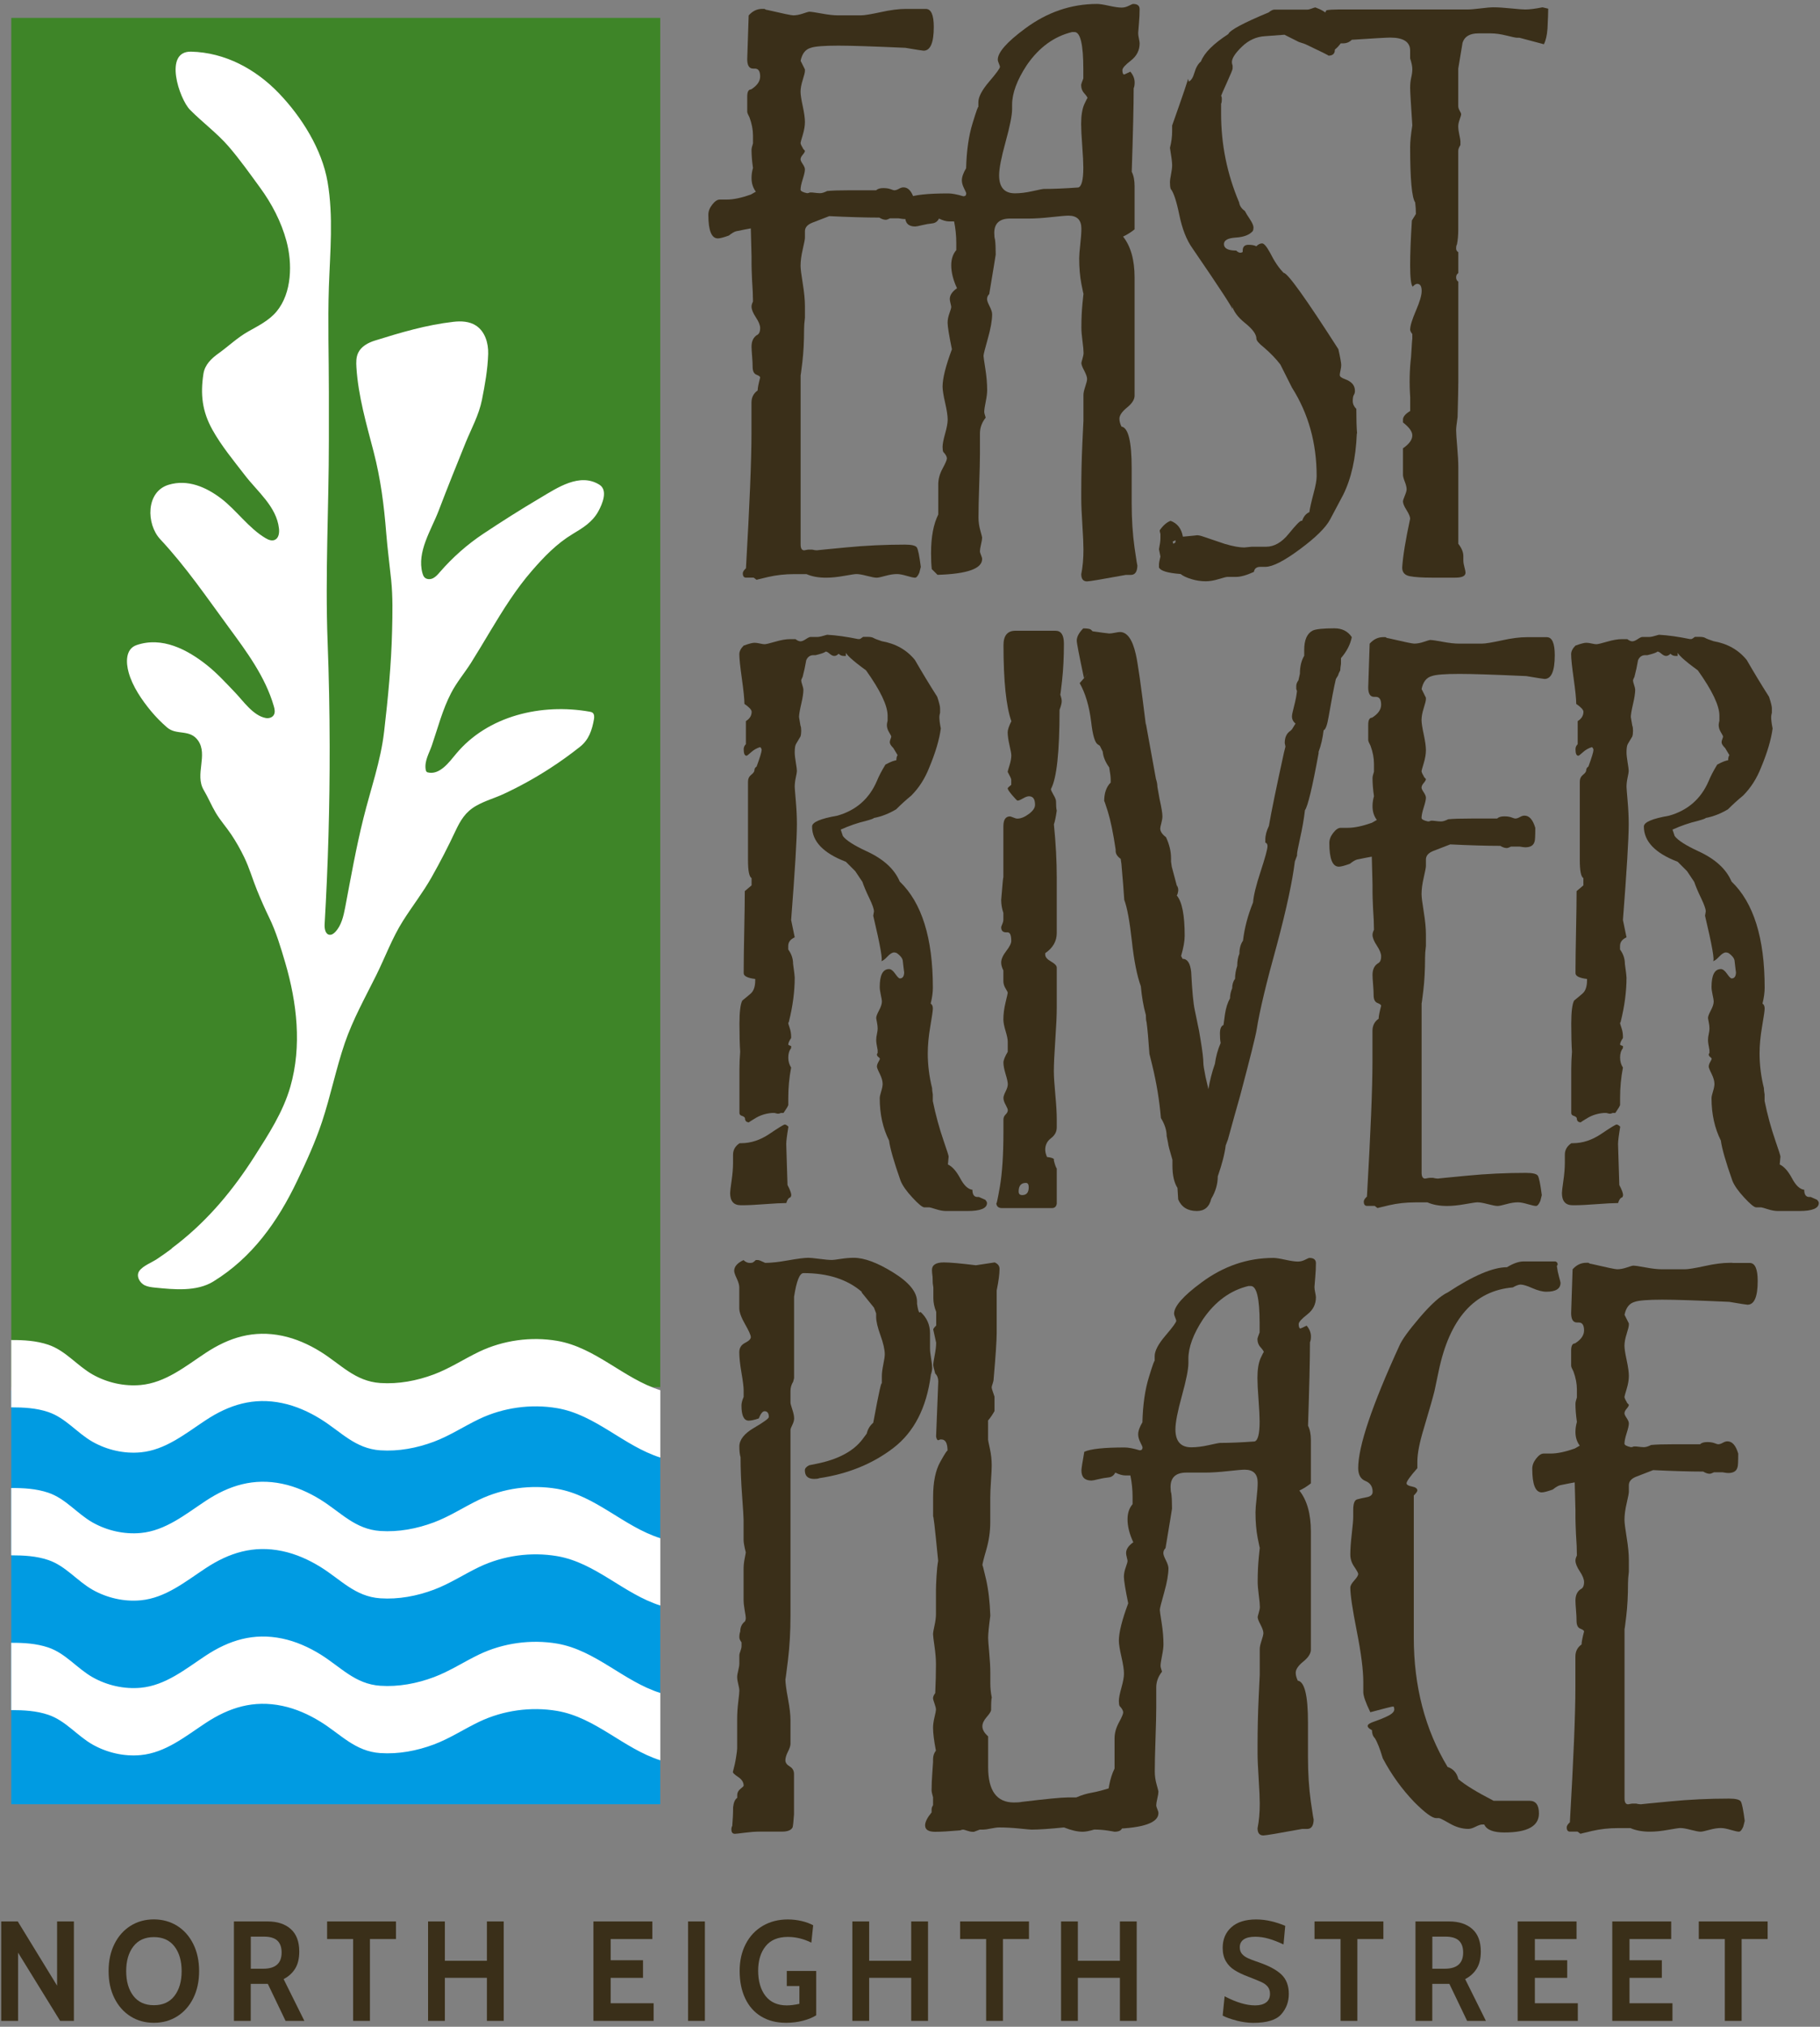<?xml version="1.0" encoding="UTF-8"?>
<svg id="logos" xmlns="http://www.w3.org/2000/svg" viewBox="0 0 300 333.92">
  <rect x="0" y="0" width="300" height="333.92" fill="#808080" stroke="none"/>
  <defs>
    <style>
      .cls-1 {
        fill: #3a2f19;
      }

      .cls-2 {
        fill: #fff;
      }

      .cls-3 {
        fill: #3e8528;
      }

      .cls-4 {
        fill: #009be2;
      }
    </style>
  </defs>
  <rect class="cls-3" x="1.86" y="2.95" width="106.97" height="225.59"/>
  <path class="cls-2" d="M28.29,205.68c.35-.26.69-.52,1.03-.79,5.11-4.02,9.16-8.92,12.64-14.38,2.31-3.63,4.7-7.29,5.9-11.47,1.92-6.7,1.09-13.83-.84-20.42-.73-2.48-1.51-5.1-2.64-7.42-.72-1.48-1.38-2.98-2-4.5-.74-1.81-1.26-3.68-2.12-5.45-.63-1.31-1.35-2.58-2.16-3.79s-1.79-2.29-2.53-3.54c-.73-1.22-1.26-2.54-1.99-3.76-1.51-2.54.74-5.78-.93-8.15-1.37-1.94-3.55-.81-5.1-2.15-.95-.82-1.83-1.71-2.63-2.67-1.52-1.83-3.09-4.11-3.72-6.42-.43-1.56-.56-3.85,1.32-4.49,4.19-1.44,8.33.72,11.57,3.29,1.69,1.34,3.14,2.94,4.63,4.49,1.36,1.41,2.99,3.83,5.05,4.23.49.1,1.07-.04,1.34-.46.28-.43.17-1.01.02-1.5-1.39-4.8-4.45-8.93-7.37-12.9-3.72-5.06-7.06-9.99-11.34-14.58-2.34-2.5-2.4-7.84,1.37-8.98,3.15-.95,6.17.37,8.66,2.26s4.57,4.92,7.35,6.55c.45.27,1.01.48,1.49.27.67-.29.78-1.19.69-1.91-.41-3.59-3.56-6.06-5.62-8.75-1.87-2.43-3.85-4.8-5.35-7.49-1.68-3.02-2-5.8-1.48-9.2.23-1.52,1.33-2.55,2.52-3.4,1.66-1.19,3.07-2.57,4.86-3.58,1.66-.94,3.44-1.81,4.68-3.3,2.55-3.07,2.62-7.96,1.62-11.63-.86-3.17-2.41-6.13-4.34-8.77-1.68-2.3-3.32-4.62-5.18-6.78s-4.3-3.96-6.38-6.06c-1.74-1.77-4.41-9.68.2-9.57,5.58.14,10.62,2.86,14.44,6.83s7.13,9.31,8.04,14.6c.99,5.73.42,11.58.22,17.35-.19,5.75,0,11.53,0,17.29v7.95c0,10.97-.63,22.09-.21,33.18.22,5.75.33,11.5.34,17.25.02,9.78-.26,19.56-.83,29.32-.04.71.11,1.65.81,1.73.36.04.69-.2.94-.46,1.02-1.07,1.36-2.61,1.64-4.06.93-4.91,1.8-9.84,3.01-14.69,1.18-4.76,2.85-9.4,3.41-14.29.64-5.51,1.18-11.04,1.31-16.59.07-2.76.13-5.6-.15-8.35-.27-2.6-.61-5.16-.82-7.77-.36-4.58-.92-8.93-2.08-13.4s-2.54-9.15-2.83-13.89c-.05-.81-.06-1.65.29-2.38.5-1.06,1.64-1.67,2.76-2.02,4.26-1.33,8.48-2.58,12.94-3.09,1.27-.15,2.63-.08,3.7.61,1.5.96,2.08,2.89,2.03,4.67-.08,2.57-.53,5.07-1.03,7.58s-1.76,4.77-2.69,7.05c-1.52,3.74-3.02,7.48-4.46,11.25-1.21,3.16-3.61,6.74-2.66,10.24.07.25.16.51.34.7.35.37.97.37,1.42.14s.8-.63,1.13-1.02c2.08-2.4,4.49-4.53,7.13-6.29,3.04-2.02,6.25-4.06,9.44-5.94,2.77-1.64,6.46-4.17,9.7-2.16,1.49.92.47,3.23-.15,4.37-.99,1.81-2.55,2.74-4.26,3.77-2.61,1.57-4.7,3.74-6.68,6.02-2.65,3.04-4.78,6.48-6.86,9.93-1.07,1.78-2.13,3.57-3.24,5.33-1.05,1.64-2.35,3.18-3.24,4.91-1.41,2.7-2.19,5.75-3.17,8.62-.44,1.29-1.26,2.57-1.02,4,.03.18.11.39.28.44,1.99.56,3.61-1.7,4.7-3.01,5.26-6.35,14.14-8.37,22.02-6.98.18.03.37.07.51.18.29.23.29.68.23,1.05-.32,1.82-.85,3.4-2.3,4.55-1.6,1.27-3.27,2.47-4.99,3.58-2.43,1.57-4.96,2.97-7.58,4.19-1.5.7-3.13,1.14-4.57,1.97-1.76,1.01-2.57,2.39-3.41,4.17-1.21,2.59-2.53,5.14-3.94,7.63s-3.16,4.72-4.69,7.14c-1.79,2.82-2.96,6.05-4.45,9.04-1.81,3.63-3.82,7.24-5.14,11.08-1.46,4.27-2.34,8.72-3.76,12.99-1.11,3.35-2.58,6.56-4.1,9.74-3.18,6.66-7.39,12.62-13.81,16.57-2.78,1.71-6.53,1.32-9.62,1.01-.59-.06-1.19-.13-1.72-.39-.8-.4-1.46-1.53-.86-2.37.6-.84,2.06-1.38,2.91-1.95s1.62-1.11,2.41-1.7Z"/>
  <rect class="cls-4" x="1.86" y="229.09" width="106.97" height="68.17"/>
  <path class="cls-2" d="M108.85,253.43c-6.06-1.91-10.66-7.05-17.03-8.14-4.31-.73-8.89-.09-12.83,1.79-2.51,1.2-4.85,2.76-7.47,3.74-2.81,1.05-5.83,1.62-8.83,1.42-4.16-.28-6.51-3.08-9.84-5.15-1.95-1.21-4.11-2.17-6.33-2.63-4.71-.98-8.75.26-12.66,2.85-3.3,2.18-6.57,4.88-10.67,5.26-2.73.25-5.54-.39-7.92-1.73-2.58-1.46-4.44-3.94-7.32-4.91-1.96-.66-4.05-.78-6.1-.77v11.09c2.05,0,4.15.11,6.1.77,2.88.97,4.74,3.45,7.32,4.91,2.38,1.34,5.19,1.99,7.92,1.73,4.09-.38,7.36-3.08,10.67-5.26,3.91-2.59,7.95-3.84,12.66-2.85,2.22.46,4.38,1.42,6.33,2.63,3.33,2.06,5.68,4.87,9.84,5.15,3,.2,6.02-.37,8.83-1.42,2.62-.98,4.96-2.54,7.47-3.74,3.95-1.88,8.52-2.52,12.83-1.79,6.37,1.08,10.98,6.23,17.03,8.14v-11.09Z"/>
  <path class="cls-2" d="M108.85,229.05c-6.06-1.91-10.66-7.05-17.03-8.14-4.31-.73-8.89-.09-12.83,1.79-2.51,1.2-4.85,2.76-7.47,3.74-2.81,1.05-5.83,1.62-8.83,1.42-4.16-.28-6.51-3.08-9.84-5.15-1.95-1.21-4.11-2.17-6.33-2.63-4.71-.98-8.75.26-12.66,2.85-3.3,2.18-6.57,4.88-10.67,5.26-2.73.25-5.54-.39-7.92-1.73-2.58-1.46-4.44-3.94-7.32-4.91-1.96-.66-4.05-.78-6.1-.77v11.09c2.05,0,4.15.11,6.1.77,2.88.97,4.74,3.45,7.32,4.91,2.38,1.34,5.19,1.99,7.92,1.73,4.09-.38,7.36-3.08,10.67-5.26,3.91-2.59,7.95-3.84,12.66-2.85,2.22.46,4.38,1.42,6.33,2.63,3.33,2.06,5.68,4.87,9.84,5.15,3,.2,6.02-.37,8.83-1.42,2.62-.98,4.96-2.54,7.47-3.74,3.95-1.88,8.52-2.52,12.83-1.79,6.37,1.08,10.98,6.23,17.03,8.14v-11.09Z"/>
  <path class="cls-2" d="M108.85,278.93c-6.06-1.91-10.66-7.05-17.03-8.14-4.31-.73-8.89-.09-12.83,1.79-2.51,1.2-4.85,2.76-7.47,3.74-2.81,1.05-5.83,1.62-8.83,1.42-4.16-.28-6.51-3.08-9.84-5.15-1.95-1.21-4.11-2.17-6.33-2.63-4.71-.98-8.75.26-12.66,2.85-3.3,2.18-6.57,4.88-10.67,5.26-2.73.25-5.54-.39-7.92-1.73-2.58-1.46-4.44-3.94-7.32-4.91-1.96-.66-4.05-.78-6.1-.77v11.09c2.05,0,4.15.11,6.1.77,2.88.97,4.74,3.45,7.32,4.91,2.38,1.34,5.19,1.99,7.92,1.73,4.09-.38,7.36-3.08,10.67-5.26,3.91-2.59,7.95-3.84,12.66-2.85,2.22.46,4.38,1.42,6.33,2.63,3.33,2.06,5.68,4.87,9.84,5.15,3,.2,6.02-.37,8.83-1.42,2.62-.98,4.96-2.54,7.47-3.74,3.95-1.88,8.52-2.52,12.83-1.79,6.37,1.08,10.98,6.23,17.03,8.14v-11.09Z"/>
  <g>
    <path class="cls-1" d="M149.76,1.47h2.85c.87,0,1.31.99,1.31,2.97,0,2.61-.56,3.91-1.68,3.91-.16,0-1.16-.16-3-.47-5.28-.24-8.95-.36-11.03-.36-2.4,0-3.92.12-4.56.36-.88.24-1.44.95-1.68,2.14l.71,1.42v.24c0,.24-.12.73-.36,1.48-.24.75-.36,1.4-.36,1.96,0,.47.12,1.27.36,2.37.24,1.11.36,1.98.36,2.61s-.12,1.35-.36,2.14c-.24.79-.36,1.23-.36,1.3,0,.16.12.44.36.83,0,.08.12.24.36.47,0,.16-.12.38-.36.65-.24.28-.36.53-.36.77,0,.16.12.42.36.77.24.36.36.65.36.89,0,.32-.12.85-.36,1.6-.24.75-.36,1.33-.36,1.72,0,.24.36.44,1.07.59.16,0,.32-.04.47-.12h.36c.63.08,1.07.12,1.3.12.32,0,.71-.12,1.19-.36.79-.08,2.06-.12,3.8-.12h4.27c.24-.24.63-.36,1.19-.36.47,0,.87.06,1.19.18.32.12.51.18.59.18.24,0,.49-.08.77-.24.28-.16.53-.24.77-.24.79,0,1.38.67,1.78,2.02,0,1.35-.04,2.1-.12,2.25-.16.63-.67.95-1.53.95-.16,0-.47-.04-.94-.12h-1.41c-.32.16-.55.24-.71.24-.32,0-.67-.12-1.06-.36-2.2,0-4.95-.08-8.25-.24-1.02.4-1.95.75-2.77,1.07-.82.32-1.24.79-1.24,1.42v1.07c0,.24-.12.87-.36,1.9-.24,1.03-.36,1.94-.36,2.73,0,.47.12,1.44.36,2.91.24,1.46.36,2.71.36,3.74v1.9c-.1.79-.14,1.42-.14,1.9,0,2.06-.1,3.88-.29,5.46-.19,1.58-.28,2.25-.28,2.02v27.99c0,.63.2.95.59.95.4-.08.63-.12.71-.12h.59c.32.08.59.12.83.12-.16,0,1.4-.16,4.69-.47,3.28-.32,6.54-.47,9.79-.47,1.11,0,1.76.16,1.96.47.2.32.42,1.38.65,3.2l-.24.95c-.24.55-.48.83-.71.83s-.7-.1-1.37-.3c-.67-.2-1.21-.3-1.61-.3-.56,0-1.19.1-1.91.3-.72.2-1.19.3-1.43.3-.32,0-.85-.1-1.61-.3-.76-.2-1.33-.3-1.73-.3-.24,0-.91.1-2.03.3-1.11.2-2.1.3-2.98.3-1.27,0-2.34-.2-3.22-.59h-2.03c-1.51,0-2.94.16-4.29.47-1.35.32-1.98.47-1.91.47l-.48-.36h-1.26c-.35,0-.53-.24-.53-.71,0-.24.17-.51.52-.83.6-10.39.91-17.8.91-22.21v-5.08c0-.87.34-1.53,1.02-2.01,0-.39.14-1.1.41-2.13,0-.16-.21-.31-.62-.47-.41-.16-.62-.59-.62-1.3,0-.47-.03-1.06-.09-1.77-.06-.71-.09-1.22-.09-1.54,0-.87.28-1.5.85-1.89.38-.16.57-.55.57-1.18,0-.47-.24-1.06-.71-1.77-.47-.71-.71-1.3-.71-1.77,0-.24.08-.51.24-.83,0-.87-.05-2.09-.16-3.66-.05-1.18-.08-2.01-.08-2.48v-1.3l-.12-4.61c-.48.08-1.29.24-2.41.47-.32.08-.72.32-1.21.71-.89.32-1.49.47-1.81.47-1.05,0-1.57-1.3-1.57-3.91,0-.55.21-1.11.64-1.66.43-.55.84-.83,1.23-.83h1.17c1.09,0,2.42-.28,3.97-.83l.82-.47c-.47-.63-.71-1.38-.71-2.25,0-.55.08-1.11.24-1.66-.16-1.11-.24-2.09-.24-2.97,0-.24.08-.59.24-1.07v-1.3c0-.95-.19-1.94-.57-2.97-.25-.47-.38-.79-.38-.95,0,.08,0-.2,0-.83v-1.66c0-.79.21-1.19.64-1.19,1-.63,1.49-1.34,1.49-2.13,0-.87-.29-1.3-.87-1.3h-.29c-.65,0-.97-.52-.97-1.56,0-.16.08-2.56.24-7.2.63-.72,1.38-1.08,2.25-1.08h.36c.16.12.32.18.47.18,2.53.59,3.95.89,4.27.89.47,0,1.01-.1,1.6-.3.59-.2.93-.3,1.01-.3.32,0,1.01.1,2.08.3,1.07.2,1.96.3,2.67.3h3.8c.55,0,1.64-.18,3.26-.53,1.62-.36,2.98-.53,4.09-.53h.47Z"/>
    <path class="cls-1" d="M159.25,27.67c.08-2.86.43-5.32,1.07-7.38.63-2.06.95-2.94.95-2.62v-.83c0-.87.59-2,1.78-3.39,1.19-1.39,1.78-2.2,1.78-2.44,0-.08-.06-.26-.18-.54-.12-.28-.18-.49-.18-.65,0-1.19,1.5-2.9,4.51-5.12,3.64-2.7,7.59-4.05,11.86-4.05.39,0,1.05.1,1.96.3.91.2,1.6.3,2.08.3.4,0,.79-.1,1.19-.3.39-.2.63-.3.71-.3.71,0,1.07.29,1.07.86,0,.73-.04,1.55-.12,2.45-.08.9-.12,1.39-.12,1.47,0,.24.04.55.12.92.08.37.12.63.12.79,0,1.14-.47,2.08-1.42,2.82-.95.73-1.42,1.26-1.42,1.59,0,.41.08.65.24.73.08,0,.43-.16,1.07-.47.47.55.71,1.15.71,1.78,0,.4-.05.71-.16.95,0,2.77-.11,7.35-.32,13.76.32.63.47,1.42.47,2.37v7.12c-.59.47-1.22.87-1.9,1.19,1.26,1.58,1.9,3.84,1.9,6.76v19.45c0,.63-.42,1.29-1.25,1.96-.83.67-1.25,1.29-1.25,1.84,0,.4.11.83.34,1.3,1.12.16,1.68,2.45,1.68,6.88v5.69c0,2.69.16,5.14.47,7.35.32,2.21.47,3.16.47,2.85,0,1.11-.36,1.66-1.07,1.66h-.83c-3.87.71-6.01,1.07-6.4,1.07-.63,0-.95-.4-.95-1.19.24-1.19.36-2.54.36-4.05,0-.87-.06-2.24-.18-4.11-.12-1.86-.18-3.27-.18-4.23v-1.19c0-2.7.06-5.34.18-7.92.12-2.58.18-3.83.18-3.75v-4.29c0-.32.1-.77.3-1.37.2-.59.3-1.01.3-1.25,0-.32-.16-.77-.47-1.37-.32-.59-.47-1.01-.47-1.25,0-.08.06-.32.18-.72.12-.4.18-.71.18-.95,0-.4-.06-1.05-.18-1.96-.12-.91-.18-1.65-.18-2.2,0-1.43.06-2.76.18-3.99.12-1.23.18-1.77.18-1.61s-.12-.38-.36-1.61-.36-2.64-.36-4.23c0-.48.06-1.25.18-2.32s.18-1.92.18-2.56c0-1.43-.71-2.14-2.14-2.14-.4,0-1.33.08-2.79.24-1.46.16-2.71.24-3.74.24h-3.08c-1.74,0-2.61.79-2.61,2.37,0,.47.04.83.12,1.07.08.55.12,1.38.12,2.49,0,.08-.36,2.25-1.07,6.51-.24.24-.36.52-.36.83,0,.24.14.63.42,1.18.28.55.42.99.42,1.3,0,1.03-.24,2.37-.71,4.03-.47,1.66-.71,2.6-.71,2.84,0,.16.1.87.3,2.13.2,1.26.3,2.45.3,3.55,0,.47-.08,1.1-.24,1.89-.16.79-.24,1.34-.24,1.66,0,.16.08.47.24.95-.63.79-.95,1.66-.95,2.6v3.43c0,1.03-.04,2.7-.12,5.03-.08,2.33-.12,4.12-.12,5.39,0,.71.1,1.42.3,2.13.2.71.3,1.11.3,1.18,0,.24-.06.61-.18,1.12s-.18.89-.18,1.12c0,.16.06.38.18.65.12.28.18.49.18.65,0,1.58-2.45,2.45-7.35,2.6l-.95-.95c-.08-.71-.12-1.58-.12-2.6,0-2.68.4-4.81,1.19-6.39v-4.97c0-.87.24-1.73.71-2.6.47-.87.71-1.42.71-1.66,0-.32-.2-.67-.59-1.07-.08-.16-.12-.43-.12-.83,0-.47.14-1.2.42-2.19.28-.99.42-1.76.42-2.31,0-.63-.14-1.56-.42-2.78-.28-1.22-.42-2.11-.42-2.66,0-1.34.51-3.39,1.54-6.15-.47-2.29-.71-3.75-.71-4.38,0-.47.1-.99.3-1.54.2-.55.3-.91.3-1.06,0-.08-.04-.28-.12-.59-.08-.32-.12-.55-.12-.71,0-.63.39-1.22,1.19-1.78-.63-1.34-.95-2.6-.95-3.79,0-1.02.28-1.85.83-2.49v-1.18c0-1.18-.12-2.37-.36-3.55h-.83c-.47,0-1.03-.16-1.66-.47-.24.48-.61.75-1.13.8-.52.05-1.07.15-1.66.29-.59.14-.97.22-1.13.22-1.11,0-1.66-.55-1.66-1.66,0-.32.16-1.34.47-3.08,1.03-.47,3.24-.71,6.64-.71.63,0,1.46.16,2.49.47.32,0,.47-.16.47-.48,0-.08-.12-.36-.36-.83-.24-.48-.36-.91-.36-1.31,0-.56.24-1.23.71-2.02ZM176.76,5.27c-2.99.71-5.49,2.53-7.51,5.46-1.61,2.45-2.42,4.63-2.42,6.52v.71c0,1.03-.36,2.83-1.07,5.4-.71,2.57-1.07,4.41-1.07,5.52,0,1.98.87,2.97,2.61,2.97.87,0,1.84-.12,2.91-.36,1.07-.24,1.68-.36,1.84-.36,1.58,0,3.48-.08,5.69-.24.55-.16.83-1.25.83-3.29,0-.78-.06-1.98-.18-3.58-.12-1.6-.18-2.8-.18-3.58,0-1.41.18-2.51.53-3.29.36-.78.53-1.1.53-.94,0-.16-.18-.43-.53-.82-.36-.39-.53-.86-.53-1.41,0-.08.12-.43.36-1.06v-1.53c0-4.07-.49-6.11-1.45-6.11h-.36Z"/>
    <path class="cls-1" d="M223.65,71.45c-.16,4.03-.91,7.39-2.25,10.08-.71,1.35-1.42,2.69-2.14,4.03-.71,1.35-2.37,2.99-4.98,4.92-2.61,1.94-4.51,2.91-5.69,2.91h-.83c-.63,0-.99.28-1.07.83-1.19.55-2.18.83-2.97.83h-1.42c-.16,0-.63.12-1.42.36-.79.24-1.5.36-2.13.36-.79,0-1.58-.12-2.37-.36-.79-.24-1.38-.52-1.78-.84-2.13-.16-3.32-.52-3.56-1.08v-.48c0-.24.08-.68.24-1.32l-.24-1.2c.16-.8.24-1.4.24-1.8v-.72c-.08-.24-.12-.44-.12-.6.56-.8,1.15-1.32,1.79-1.56,1.11.4,1.79,1.27,2.03,2.61,1.75-.16,2.5-.24,2.26-.24.32,0,.69.08,1.13.24.44.16,1.61.55,3.52,1.19,1.35.4,2.42.59,3.22.59l1.19-.12h2.38c1.35,0,2.6-.71,3.75-2.14,1.15-1.42,1.85-2.14,2.09-2.14h.12c.24-.71.64-1.19,1.19-1.42.08-.63.32-1.7.72-3.2.32-1.19.48-2.09.48-2.73,0-5.46-1.36-10.32-4.07-14.59l-1.91-3.8c-.72-.95-1.64-1.9-2.75-2.85-.8-.63-1.2-1.11-1.2-1.42,0-.71-.62-1.56-1.85-2.55-1.24-.99-1.97-2-2.21-3.02.08.24.12.52.12.83.24,0-1.98-3.4-6.64-10.2-.95-1.34-1.66-3.16-2.13-5.46-.47-2.29-.95-3.72-1.42-4.27-.08-.24-.12-.59-.12-1.07,0-.32.06-.77.18-1.36.12-.59.18-1.09.18-1.48,0-.47-.12-1.42-.36-2.85.24-.95.36-1.86.36-2.73v-.95c1.82-5.14,2.69-7.71,2.61-7.71.08.16.12.32.12.47.4-.16.71-.65.95-1.48.24-.83.59-1.44,1.07-1.84.55-1.42,2.06-2.92,4.51-4.51.24-.63,2.45-1.82,6.64-3.56.39-.32.71-.47.95-.47h5.46c.16,0,.39-.06.71-.18.32-.12.51-.18.59-.18,1.98.71,2.97,1.82,2.97,3.32v.95l.24,2.73c0,.63-.36.95-1.07.95.16,0-1.11-.63-3.8-1.9l-1.07-.36-2.37-1.19-3.2.24c-1.42.08-2.69.65-3.8,1.72-1.11,1.07-1.66,1.92-1.66,2.55,0,.16.04.36.12.59v.47c0,.16-.3.89-.89,2.19-.59,1.3-.93,2.08-1.01,2.31.08.08.12.28.12.59s-.04.55-.12.71v1.66c0,5.06.99,9.92,2.97,14.59.08.55.39,1.03.95,1.42.16.32.43.77.83,1.36.39.59.59,1.05.59,1.36,0,.24-.04.44-.12.59-.55.63-1.48.99-2.79,1.07-1.31.08-1.96.44-1.96,1.07,0,.71.67,1.07,2.02,1.07.24.24.47.36.71.36.08,0,.2-.04.36-.12v-.24c0-.63.32-.95.95-.95.55,0,.99.08,1.3.24.32-.32.63-.47.95-.47s.75.52,1.31,1.54c.71,1.42,1.46,2.53,2.25,3.32.63,0,3.64,4.19,9.01,12.57.32,1.42.47,2.29.47,2.61,0,.24-.04.53-.12.89-.08.36-.12.61-.12.77,0,.24.28.46.83.65.55.2.97.46,1.25.77.28.32.42.71.42,1.19,0,.24-.06.46-.18.65-.12.2-.18.53-.18,1.01s.2.91.59,1.3c0,1.74.04,3.08.12,4.03ZM193.76,89.36v-.36l-.47.24.12.36.36-.24Z"/>
    <path class="cls-1" d="M255.2,1.47c0,.54-.04,1.63-.12,3.26-.08,1.09-.28,1.94-.59,2.56l-4.03-1.07h-.36c-.24,0-.83-.12-1.78-.36-.95-.24-1.82-.36-2.61-.36h-2.02c-1.42,0-2.29.52-2.61,1.54-.24,1.42-.47,2.85-.71,4.27v6.17c0,.24.08.49.24.77.16.28.24.46.24.53,0,.16-.08.46-.24.89-.16.44-.24.81-.24,1.13,0,.4.06.87.18,1.42.12.55.18.91.18,1.07v.59c-.24.4-.36.71-.36.95v13.05c0,.87-.07,1.66-.21,2.37-.1.16-.14.4-.14.71,0,.24.12.44.36.59v3.44c-.24.16-.36.4-.36.71s.12.55.36.71v16.49c0,.87-.04,2.81-.12,5.81-.16,1.11-.24,1.82-.24,2.14,0,.47.06,1.4.18,2.79.12,1.38.18,2.51.18,3.38v12.57c.55.71.83,1.38.83,2.02v.71c0,.32.06.69.18,1.13.12.44.18.73.18.89,0,.55-.55.83-1.66.83h-3.91c-1.58,0-2.79-.08-3.62-.24s-1.25-.63-1.25-1.42c.12-1.89.56-4.57,1.31-8.05,0-.32-.2-.79-.59-1.42-.4-.63-.59-1.1-.59-1.42,0-.16.1-.47.3-.95.2-.47.3-.83.3-1.07,0-.32-.1-.73-.3-1.24-.2-.51-.3-.89-.3-1.12v-4.38c1.03-.71,1.54-1.42,1.54-2.13,0-.63-.52-1.34-1.54-2.13v-.47c0-.47.4-.95,1.19-1.42v-2.25c-.16-2.36-.11-4.57.14-6.63.14-2.36.21-3.31.21-2.84v-.95c-.24-.32-.36-.55-.36-.71,0-.63.32-1.68.95-3.14.63-1.46.95-2.54.95-3.25,0-.79-.25-1.18-.74-1.18-.21,0-.46.16-.74.47-.28-.32-.42-1.5-.42-3.56,0-1.82.09-4.27.29-7.35l.66-1.07c0-.63-.04-1.26-.12-1.9-.55-.79-.83-3.83-.83-9.13,0-.87.12-2.06.36-3.56-.24-3.56-.36-5.61-.36-6.17,0-.63.06-1.2.18-1.72.12-.51.18-.97.18-1.36,0-.47-.12-1.07-.36-1.78v-1.3c0-1.42-1.1-2.14-3.28-2.14-.57,0-2.68.12-6.33.36-.41.4-.89.59-1.46.59h-.37c-.65.87-1.22,1.3-1.7,1.3-.81,0-1.22-1.03-1.22-3.08s.2-3.28.59-3.68c.47-.08,1.11-.12,1.9-.12h10.38c1.62,0,2.35,0,2.19,0h8.66c.55,0,1.3-.06,2.25-.18s1.66-.18,2.14-.18c.71,0,1.66.06,2.85.18,1.19.12,1.98.18,2.37.18.71,0,1.66-.12,2.85-.36l.95.23Z"/>
  </g>
  <g>
    <path class="cls-1" d="M130.31,197.26c-.31.08-.55.4-.7.95-.78,0-1.95.06-3.52.18-1.56.12-2.77.18-3.63.18h-.35c-1.17,0-1.76-.67-1.76-2.02,0-.24.08-.91.24-2.02.16-1.11.24-2.09.24-2.97v-1.31c0-.79.36-1.42,1.08-1.9h.24c1.6,0,3.16-.51,4.69-1.54,1.52-1.03,2.36-1.54,2.52-1.54s.36.12.6.36c-.24,1.42-.36,2.37-.36,2.85,0,.24.07,2.49.21,6.76.42.79.62,1.35.62,1.66,0,.08-.04.2-.12.36ZM162.45,197.74c.16.16.24.32.24.47,0,.87-1.07,1.31-3.2,1.31h-3.56c-.47,0-1.03-.1-1.66-.3-.63-.2-.99-.3-1.07-.3h-.83c-.32,0-.97-.53-1.96-1.6-.99-1.06-1.64-1.99-1.96-2.78-1.11-3.15-1.74-5.36-1.9-6.62-1.03-2.05-1.54-4.38-1.54-6.98,0-.23.08-.61.24-1.12.16-.51.24-.93.24-1.24,0-.47-.16-1.03-.47-1.66-.32-.63-.47-1.03-.47-1.18,0-.24.08-.49.24-.77.16-.27.24-.45.24-.53s-.08-.18-.24-.29c-.16-.12-.24-.26-.24-.42,0-.08.04-.16.12-.24v-.47c-.16-.79-.24-1.34-.24-1.66s.04-.65.12-1c.08-.36.12-.65.12-.89,0-.32-.04-.67-.12-1.06-.08-.39-.12-.63-.12-.71,0-.24.16-.65.47-1.24.32-.59.47-1.08.47-1.48,0-.16-.06-.51-.18-1.06-.12-.55-.18-.99-.18-1.3,0-1.97.51-2.96,1.54-2.96.32,0,.65.26,1.01.77.36.52.61.77.77.77.47,0,.71-.36.71-1.07,0,.16-.08-.47-.24-1.9-.08-.39-.4-.79-.95-1.19-.16-.08-.32-.12-.47-.12-.32,0-.69.24-1.13.71-.44.47-.77.71-1.01.71.32,0-.12-2.49-1.3-7.47l.12-.71c0-.39-.26-1.13-.77-2.19-.52-1.07-.89-1.96-1.13-2.67l-1.19-1.78-1.54-1.54c-3.72-1.42-5.57-3.36-5.57-5.81,0-.71,1.38-1.3,4.15-1.78,3.08-.87,5.26-2.77,6.52-5.69.32-.79.79-1.7,1.42-2.73.87-.47,1.5-.71,1.9-.71.08,0,.12.04.12.12-.08.08-.16.2-.24.36,0-.79.08-1.23.24-1.3l-.71-1.19c-.4-.39-.59-.71-.59-.95,0-.16.04-.34.12-.53.08-.2.12-.34.12-.42s-.12-.32-.36-.71c-.24-.39-.36-.79-.36-1.19,0-.16.04-.39.12-.71v-.83c0-1.66-1.19-4.15-3.56-7.47-2.29-1.66-3.44-2.73-3.44-3.2,0-.16.04-.24.12-.24v1.07h-.36c-.32,0-.59-.12-.83-.36-.24.24-.47.36-.71.36s-.49-.12-.77-.36c-.28-.24-.49-.36-.65-.36-.16.16-.71.36-1.66.59h-.36c-.55,0-.95.28-1.19.83-.16.95-.36,1.86-.59,2.73-.16.32-.24.52-.24.59,0,.16.06.42.18.77s.18.61.18.77c0,.55-.12,1.35-.36,2.37-.24,1.03-.36,1.74-.36,2.14l.24,1.42c.08.16.12.44.12.83s-.04.71-.12.95l-.71,1.19c-.16.24-.24.71-.24,1.42,0,.4.06.95.18,1.66.12.71.18,1.19.18,1.42,0,.16-.06.52-.18,1.07-.12.55-.18,1.07-.18,1.54,0,.16.06.93.18,2.31.12,1.38.18,2.67.18,3.85,0,2.37-.32,7.63-.95,15.78l.59,2.85c-.71.32-1.07.79-1.07,1.42v.59c.53.71.8,1.5.8,2.37.18,1.27.27,2.02.27,2.25,0,2.29-.32,4.71-.95,7.23,0,.08-.04.16-.12.24,0,.08.08.36.24.83.16.47.24.95.24,1.42v.24c-.32.47-.47.83-.47,1.07,0,.08.16.16.47.24v.36c-.32.4-.47.91-.47,1.54s.16,1.19.47,1.66c-.32,1.66-.47,3.32-.47,4.98v1.19c-.08.24-.34.67-.79,1.31h-.45c-.15.08-.3.12-.45.12-.08,0-.27-.04-.57-.12h-.45c-.99.08-1.88.36-2.67.83s-1.15.71-1.08.71c-.46,0-.68-.24-.68-.71-.08-.16-.25-.28-.51-.36-.27-.08-.4-.24-.4-.47v-7.24c0-.87.04-1.82.12-2.85-.08-1.19-.12-2.73-.12-4.63s.16-3.24.47-3.8c.39-.32.85-.69,1.36-1.13.51-.43.77-1.17.77-2.19v-.24c-1.27-.16-1.9-.47-1.9-.95v-.36c0-1.5.03-3.72.09-6.64.06-2.92.09-5.1.09-6.52l1.12-.95v-1.19c-.4-.24-.59-1.22-.59-2.97v-12.93c0-.47.18-.85.53-1.13.36-.28.53-.53.53-.77s.12-.43.36-.59c.55-1.5.83-2.41.83-2.73,0-.16-.08-.32-.24-.47-.55.16-1.05.44-1.48.83-.44.4-.69.59-.77.59-.32,0-.47-.36-.47-1.07,0-.32.12-.59.36-.83v-3.8c.63-.39.95-.91.95-1.54,0-.32-.4-.75-1.19-1.3,0-.79-.14-2.17-.42-4.15-.28-1.98-.42-3.32-.42-4.03,0-.47.24-.95.71-1.42.87-.32,1.46-.47,1.78-.47.24,0,.53.04.89.12.36.08.61.12.77.12.24,0,.83-.14,1.78-.42.95-.28,1.78-.42,2.49-.42h.83c.32.24.59.36.83.36s.53-.12.89-.36c.36-.24.61-.36.77-.36h1.19c.24,0,.75-.12,1.54-.36,1.5.08,3.2.32,5.1.71h.24c.08,0,.28-.12.59-.36h.83c.39,0,.69.06.89.18.2.12.65.3,1.36.53,2.29.4,4.11,1.43,5.46,3.09,1.19,2.06,2.41,4.08,3.68,6.07.32.95.47,1.59.47,1.9v.71c-.08.32-.12.55-.12.71,0,.48.08,1.11.24,1.9-.24,1.82-.87,3.96-1.9,6.42-.71,1.82-1.7,3.37-2.97,4.64-.87.71-1.7,1.47-2.49,2.26-1.19.71-2.41,1.19-3.68,1.43,0,.08-.44.24-1.31.48-1.35.32-2.73.79-4.15,1.43l.36,1.07c.55.72,1.86,1.55,3.91,2.5,2.77,1.27,4.59,2.93,5.46,4.99,3.64,3.49,5.46,9.31,5.46,17.48,0,.79-.12,1.67-.36,2.62.24.16.36.44.36.83,0,.32-.14,1.29-.42,2.92-.28,1.62-.42,3.11-.42,4.46,0,1.9.24,3.81.71,5.71,0,.24.04.6.12,1.07v1.07c.47,2.3,1.07,4.48,1.78,6.54.55,1.59.83,2.46.83,2.61l-.12,1.31c.71.32,1.38,1.07,2.02,2.26.63,1.19,1.3,1.82,2.02,1.9,0,.79.28,1.19.83,1.19h.24l1.07.47Z"/>
    <path class="cls-1" d="M166.72,118.86c-.87-2.45-1.31-6.64-1.31-12.57,0-1.58.66-2.37,1.97-2.37h6.6c.93,0,1.39.71,1.39,2.13,0,2.21-.1,4.23-.3,6.05-.2,1.82-.3,2.57-.3,2.25,0,.08.04.24.12.47.08.24.12.47.12.71,0,.32-.12.79-.36,1.42,0,6.96-.47,11.31-1.42,13.05,0,.16.14.47.42.95.28.47.42.83.42,1.07,0,.71.04,1.23.12,1.54-.16,1.11-.32,1.86-.47,2.25.32,3.16.47,6.09.47,8.78v9.13c0,1.35-.63,2.45-1.9,3.32v.24c0,.4.32.77.95,1.13.63.36.95.69.95,1.01v6.64c0,1.19-.08,2.95-.24,5.28-.16,2.33-.24,4.05-.24,5.16,0,.79.08,2.06.24,3.8.16,1.74.24,3.08.24,4.03v1.42c0,.71-.32,1.3-.95,1.78-.63.47-.95,1.11-.95,1.9,0,.32.09.71.29,1.19.66.08,1.04.2,1.14.36v.24c.18.71.34,1.15.47,1.3v5.81c-.08.47-.35.71-.81.71h-8.23c-.62,0-.93-.32-.93-.95,0,.55.2-.3.59-2.55.39-2.25.59-5.28.59-9.07v-2.02c0-.32.12-.59.36-.83s.36-.47.36-.71c0-.16-.12-.45-.36-.89-.24-.43-.36-.81-.36-1.13,0-.24.12-.59.36-1.07.24-.47.36-.87.36-1.19s-.12-.87-.36-1.66c-.24-.79-.36-1.42-.36-1.9,0-.4.24-.99.71-1.78v-1.66c0-.39-.12-.99-.36-1.78-.24-.79-.36-1.42-.36-1.9,0-.87.12-1.8.36-2.79.24-.99.36-1.52.36-1.6s-.12-.32-.36-.71c-.24-.39-.36-.79-.36-1.19s0-.55,0-.47v-1.3c-.24-.47-.36-.91-.36-1.3,0-.55.28-1.19.83-1.9.55-.71.83-1.26.83-1.66,0-.95-.2-1.42-.59-1.42h-.24c-.55,0-.83-.28-.83-.83,0-.08.06-.26.18-.53.12-.28.18-.53.18-.77v-1.07c-.24-.71-.36-1.42-.36-2.14.24-3,.36-4.19.36-3.56v-8.54c0-1.11.36-1.66,1.09-1.66.08,0,.26.06.55.18.28.12.5.18.67.18.57,0,1.19-.25,1.88-.76s1.03-1.01,1.03-1.52c0-.93-.33-1.4-1-1.4-.25,0-.59.12-1,.36-.42.24-.71.36-.88.36-.08,0-.38-.3-.88-.89-.5-.59-.75-.97-.75-1.13,0-.08.2-.28.59-.59v-.83c0-.16-.2-.59-.59-1.3,0-.08.1-.43.3-1.07.2-.63.3-1.19.3-1.66,0-.24-.1-.79-.3-1.66-.2-.87-.3-1.58-.3-2.14,0-.39.2-.99.59-1.78ZM169.57,195.6c0-.47-.16-.71-.47-.71-.79,0-1.19.47-1.19,1.42,0,.4.2.59.59.59.71,0,1.07-.43,1.07-1.3Z"/>
    <path class="cls-1" d="M222.82,104.99c-.24,1.19-.83,2.34-1.78,3.44v.95c-.08.47-.12.83-.12,1.07l-.24.47-.12.36-.36.59c-.32,1.35-.71,3.4-1.19,6.18-.24,1.43-.52,2.18-.83,2.26-.16,1.35-.44,2.54-.83,3.56v.24c-1.03,5.62-1.78,8.75-2.25,9.38-.16,1.43-.44,3.01-.83,4.75-.32,1.43-.47,2.26-.47,2.49v.24l-.36.95c-.4,3.25-1.38,7.84-2.97,13.78-1.74,6.25-2.85,10.89-3.32,13.89-.16,1.03-1.07,4.67-2.73,10.93-.63,2.22-1.31,4.63-2.02,7.24l-.36.95c-.16,1.35-.59,3.05-1.31,5.11,0,1.27-.36,2.49-1.07,3.68-.32,1.35-1.11,2.02-2.37,2.02-1.5,0-2.53-.63-3.08-1.9l-.12-1.9c-.55-.87-.83-2.09-.83-3.68v-.95c-.47-1.58-.71-2.49-.71-2.73l-.24-1.19c0-.95-.32-1.94-.95-2.97-.24-2.85-.71-5.73-1.42-8.66l-.47-1.9c-.16-2.37-.32-4.11-.47-5.22-.08-.24-.12-.63-.12-1.19-.4-1.42-.67-3-.83-4.74-.63-1.74-1.13-4.23-1.48-7.47-.36-3.24-.77-5.5-1.25-6.76-.08-1.34-.24-3.32-.47-5.93l-.12-.83c-.55-.39-.83-.83-.83-1.3v-.24c-.4-2.69-.83-4.78-1.3-6.29-.4-1.26-.59-1.82-.59-1.66,0-1.34.36-2.37,1.07-3.08v-.59c0-.32-.08-.95-.24-1.9-.63-.87-.99-1.74-1.07-2.61l-.47-.95-.36-.24c-.47-.32-.83-1.54-1.07-3.68-.32-2.61-.95-4.74-1.9-6.41.63-.71,1.15-1.3,1.54-1.78-.08.08-.36.4-.83.95-.79-3.72-1.19-5.77-1.19-6.17,0-.63.36-1.3,1.07-2.02.71,0,1.15.08,1.3.24l.24.24c.55.08,1.13.16,1.72.24.59.08.93.12,1.01.12.24,0,.55-.04.95-.12.39-.08.67-.12.83-.12,1.19,0,2.06,1.22,2.61,3.65.32,1.33.87,5.22,1.66,11.65v-.24l1.66,9.13c.16.47.24.91.24,1.3l.36,2.02c.32,1.42.47,2.37.47,2.85,0,.32-.06.69-.18,1.13-.12.44-.18.73-.18.89,0,.47.32.95.95,1.42.55,1.19.83,2.33.83,3.44v.59l.12.83c.39,1.5.71,2.69.95,3.56,0-.08-.04-.24-.12-.47.16.16.24.44.24.83,0,.08-.04.28-.12.59l-.12.24c.87,1.03,1.3,3.24,1.3,6.64,0,.87-.2,1.98-.59,3.32l.24.47c.79,0,1.26.71,1.42,2.14.16,3.16.36,5.26.59,6.29l.71,3.44.24,1.42c.32,1.9.47,3.2.47,3.91,0,.32.12,1.07.36,2.25l.47,2.02c.24-1.43.59-2.81,1.07-4.16.16-1.19.47-2.34.95-3.44-.08-.4-.12-.91-.12-1.55,0-.79.2-1.27.59-1.42l.24-1.78c.16-1.03.43-1.9.83-2.61,0-.55.12-1.11.36-1.66,0-.63.16-1.15.47-1.54,0-.71.12-1.43.36-2.14,0-.79.12-1.46.36-2.02,0-.87.2-1.58.59-2.14.24-2.06.79-4.16,1.66-6.3.08-1.11.49-2.81,1.25-5.11.75-2.3,1.13-3.68,1.13-4.16,0-.32-.12-.51-.36-.59v-.48c0-.71.2-1.46.59-2.26.39-2.29,1.22-6.33,2.49-12.12l.24-.95-.12-.59c0-.95.32-1.62.95-2.02l.24-.24.59-.95c-.4-.32-.59-.71-.59-1.19,0-.24.12-.81.36-1.72.24-.91.39-1.72.47-2.44l-.12-.36v-.47c0-.32.12-.63.36-.95l.24-1.07c0-1.19.24-2.18.71-2.97v-.95c0-1.66.47-2.73,1.42-3.21.55-.24,1.74-.36,3.56-.36,1.26,0,2.21.48,2.85,1.43Z"/>
    <path class="cls-1" d="M252.12,104.98h2.85c.87,0,1.31.99,1.31,2.97,0,2.61-.56,3.91-1.68,3.91-.16,0-1.16-.16-3-.47-5.28-.24-8.95-.36-11.03-.36-2.4,0-3.92.12-4.56.36-.88.24-1.44.95-1.68,2.14l.71,1.42v.24c0,.24-.12.73-.36,1.48-.24.75-.36,1.4-.36,1.96,0,.47.12,1.27.36,2.37.24,1.11.36,1.98.36,2.61s-.12,1.35-.36,2.14c-.24.79-.36,1.23-.36,1.3,0,.16.12.44.36.83,0,.08.12.24.36.47,0,.16-.12.38-.36.65-.24.28-.36.53-.36.77,0,.16.12.42.36.77.24.36.36.65.36.89,0,.32-.12.85-.36,1.6-.24.75-.36,1.33-.36,1.72,0,.24.36.44,1.07.59.16,0,.32-.04.47-.12h.36c.63.08,1.07.12,1.3.12.32,0,.71-.12,1.19-.36.79-.08,2.06-.12,3.8-.12h4.27c.24-.24.63-.36,1.19-.36.47,0,.87.06,1.19.18.32.12.51.18.59.18.24,0,.49-.08.77-.24.28-.16.53-.24.77-.24.79,0,1.38.67,1.78,2.02,0,1.35-.04,2.1-.12,2.25-.16.63-.67.95-1.53.95-.16,0-.47-.04-.94-.12h-1.41c-.32.16-.55.24-.71.24-.32,0-.67-.12-1.06-.36-2.2,0-4.95-.08-8.25-.24-1.02.4-1.95.75-2.77,1.07-.82.32-1.24.79-1.24,1.42v1.07c0,.24-.12.87-.36,1.9-.24,1.03-.36,1.94-.36,2.73,0,.47.12,1.44.36,2.91.24,1.46.36,2.71.36,3.74v1.9c-.1.79-.14,1.42-.14,1.9,0,2.06-.1,3.88-.29,5.46-.19,1.58-.28,2.25-.28,2.02v27.99c0,.63.2.95.59.95.4-.08.63-.12.71-.12h.59c.32.08.59.12.83.12-.16,0,1.4-.16,4.69-.47,3.28-.32,6.54-.47,9.79-.47,1.11,0,1.76.16,1.96.47.2.32.42,1.38.65,3.2l-.24.95c-.24.55-.48.83-.71.83s-.7-.1-1.37-.3c-.67-.2-1.21-.3-1.61-.3-.56,0-1.19.1-1.91.3-.72.2-1.19.3-1.43.3-.32,0-.85-.1-1.61-.3-.76-.2-1.33-.3-1.73-.3-.24,0-.91.1-2.03.3-1.11.2-2.1.3-2.98.3-1.27,0-2.34-.2-3.22-.59h-2.03c-1.51,0-2.94.16-4.29.47-1.35.32-1.98.47-1.91.47l-.48-.36h-1.26c-.35,0-.53-.24-.53-.71,0-.24.17-.51.52-.83.6-10.39.91-17.8.91-22.21v-5.08c0-.87.34-1.54,1.02-2.01,0-.39.14-1.1.41-2.13,0-.16-.21-.31-.62-.47-.41-.16-.62-.59-.62-1.3,0-.47-.03-1.06-.09-1.77-.06-.71-.09-1.22-.09-1.54,0-.87.28-1.5.85-1.89.38-.16.57-.55.57-1.18,0-.47-.24-1.06-.71-1.77-.47-.71-.71-1.3-.71-1.77,0-.24.08-.51.24-.83,0-.87-.05-2.09-.16-3.66-.05-1.18-.08-2.01-.08-2.48v-1.3l-.12-4.61c-.48.08-1.29.24-2.41.47-.32.08-.72.32-1.21.71-.89.32-1.49.47-1.81.47-1.05,0-1.57-1.3-1.57-3.91,0-.55.21-1.11.64-1.66.43-.55.84-.83,1.23-.83h1.17c1.09,0,2.42-.28,3.97-.83l.82-.47c-.47-.63-.71-1.38-.71-2.25,0-.55.08-1.11.24-1.66-.16-1.11-.24-2.09-.24-2.97,0-.24.08-.59.24-1.07v-1.3c0-.95-.19-1.94-.57-2.97-.25-.47-.38-.79-.38-.95,0,.08,0-.2,0-.83v-1.66c0-.79.21-1.19.64-1.19,1-.63,1.49-1.34,1.49-2.13,0-.87-.29-1.3-.87-1.3h-.29c-.65,0-.97-.52-.97-1.56,0-.16.08-2.56.24-7.2.63-.72,1.38-1.08,2.25-1.08h.36c.16.12.32.18.47.18,2.53.59,3.95.89,4.27.89.47,0,1.01-.1,1.6-.3.59-.2.93-.3,1.01-.3.32,0,1.01.1,2.08.3,1.07.2,1.96.3,2.67.3h3.8c.55,0,1.64-.18,3.26-.53,1.62-.36,2.98-.53,4.09-.53h.47Z"/>
    <path class="cls-1" d="M267.42,197.26c-.31.08-.55.4-.7.95-.78,0-1.95.06-3.52.18-1.56.12-2.77.18-3.63.18h-.35c-1.17,0-1.76-.67-1.76-2.02,0-.24.08-.91.24-2.02.16-1.11.24-2.09.24-2.97v-1.31c0-.79.36-1.42,1.08-1.9h.24c1.6,0,3.16-.51,4.69-1.54,1.52-1.03,2.36-1.54,2.52-1.54s.36.12.6.36c-.24,1.42-.36,2.37-.36,2.85,0,.24.07,2.49.21,6.76.42.79.62,1.35.62,1.66,0,.08-.04.2-.12.36ZM299.56,197.74c.16.16.24.32.24.47,0,.87-1.07,1.31-3.2,1.31h-3.56c-.47,0-1.03-.1-1.66-.3-.63-.2-.99-.3-1.07-.3h-.83c-.32,0-.97-.53-1.96-1.6-.99-1.06-1.64-1.99-1.96-2.78-1.11-3.15-1.74-5.36-1.9-6.62-1.03-2.05-1.54-4.38-1.54-6.98,0-.23.08-.61.24-1.12.16-.51.24-.93.24-1.24,0-.47-.16-1.03-.47-1.66-.32-.63-.47-1.03-.47-1.18,0-.24.08-.49.24-.77.16-.27.24-.45.24-.53s-.08-.18-.24-.29c-.16-.12-.24-.26-.24-.42,0-.08.04-.16.12-.24v-.47c-.16-.79-.24-1.34-.24-1.66s.04-.65.12-1c.08-.36.12-.65.12-.89,0-.32-.04-.67-.12-1.06-.08-.39-.12-.63-.12-.71,0-.24.16-.65.47-1.24.32-.59.47-1.08.47-1.48,0-.16-.06-.51-.18-1.06-.12-.55-.18-.99-.18-1.3,0-1.97.51-2.96,1.54-2.96.32,0,.65.26,1.01.77.36.52.61.77.77.77.47,0,.71-.36.71-1.07,0,.16-.08-.47-.24-1.9-.08-.39-.4-.79-.95-1.19-.16-.08-.32-.12-.47-.12-.32,0-.69.24-1.13.71-.44.47-.77.71-1.01.71.32,0-.12-2.49-1.3-7.47l.12-.71c0-.39-.26-1.13-.77-2.19-.52-1.07-.89-1.96-1.13-2.67l-1.19-1.78-1.54-1.54c-3.72-1.42-5.57-3.36-5.57-5.81,0-.71,1.38-1.3,4.15-1.78,3.08-.87,5.26-2.77,6.52-5.69.32-.79.79-1.7,1.42-2.73.87-.47,1.5-.71,1.9-.71.08,0,.12.04.12.12-.08.08-.16.2-.24.36,0-.79.08-1.23.24-1.3l-.71-1.19c-.4-.39-.59-.71-.59-.95,0-.16.04-.34.12-.53.08-.2.12-.34.12-.42s-.12-.32-.36-.71c-.24-.39-.36-.79-.36-1.19,0-.16.04-.39.12-.71v-.83c0-1.66-1.19-4.15-3.56-7.47-2.29-1.66-3.44-2.73-3.44-3.2,0-.16.04-.24.12-.24v1.07h-.36c-.32,0-.59-.12-.83-.36-.24.24-.47.36-.71.36s-.49-.12-.77-.36c-.28-.24-.49-.36-.65-.36-.16.16-.71.36-1.66.59h-.36c-.55,0-.95.28-1.19.83-.16.95-.36,1.86-.59,2.73-.16.32-.24.52-.24.59,0,.16.06.42.18.77s.18.61.18.77c0,.55-.12,1.35-.36,2.37-.24,1.03-.36,1.74-.36,2.14l.24,1.42c.08.16.12.44.12.83s-.04.71-.12.95l-.71,1.19c-.16.24-.24.71-.24,1.42,0,.4.06.95.18,1.66.12.71.18,1.19.18,1.42,0,.16-.06.52-.18,1.07-.12.55-.18,1.07-.18,1.54,0,.16.06.93.18,2.31.12,1.38.18,2.67.18,3.85,0,2.37-.32,7.63-.95,15.78l.59,2.85c-.71.32-1.07.79-1.07,1.42v.59c.53.71.8,1.5.8,2.37.18,1.27.27,2.02.27,2.25,0,2.29-.32,4.71-.95,7.23,0,.08-.04.16-.12.24,0,.08.08.36.24.83.16.47.24.95.24,1.42v.24c-.32.47-.47.83-.47,1.07,0,.08.16.16.47.24v.36c-.32.4-.47.91-.47,1.54s.16,1.19.47,1.66c-.32,1.66-.47,3.32-.47,4.98v1.19c-.08.24-.34.67-.79,1.31h-.45c-.15.08-.3.12-.45.12-.08,0-.27-.04-.57-.12h-.45c-.99.08-1.88.36-2.67.83s-1.15.71-1.08.71c-.46,0-.68-.24-.68-.71-.08-.16-.25-.28-.51-.36-.27-.08-.4-.24-.4-.47v-7.24c0-.87.04-1.82.12-2.85-.08-1.19-.12-2.73-.12-4.63s.16-3.24.47-3.8c.39-.32.85-.69,1.36-1.13.51-.43.77-1.17.77-2.19v-.24c-1.27-.16-1.9-.47-1.9-.95v-.36c0-1.5.03-3.72.09-6.64.06-2.92.09-5.1.09-6.52l1.12-.95v-1.19c-.4-.24-.59-1.22-.59-2.97v-12.93c0-.47.18-.85.53-1.13.36-.28.53-.53.53-.77s.12-.43.36-.59c.55-1.5.83-2.41.83-2.73,0-.16-.08-.32-.24-.47-.55.16-1.05.44-1.48.83-.44.4-.69.59-.77.59-.32,0-.47-.36-.47-1.07,0-.32.12-.59.36-.83v-3.8c.63-.39.95-.91.95-1.54,0-.32-.4-.75-1.19-1.3,0-.79-.14-2.17-.42-4.15-.28-1.98-.42-3.32-.42-4.03,0-.47.24-.95.71-1.42.87-.32,1.46-.47,1.78-.47.24,0,.53.04.89.12.36.08.61.12.77.12.24,0,.83-.14,1.78-.42.95-.28,1.78-.42,2.49-.42h.83c.32.24.59.36.83.36s.53-.12.89-.36c.36-.24.61-.36.77-.36h1.19c.24,0,.75-.12,1.54-.36,1.5.08,3.2.32,5.1.71h.24c.08,0,.28-.12.59-.36h.83c.39,0,.69.06.89.18.2.12.65.3,1.36.53,2.29.4,4.11,1.43,5.46,3.09,1.19,2.06,2.41,4.08,3.68,6.07.32.95.47,1.59.47,1.9v.71c-.08.32-.12.55-.12.71,0,.48.08,1.11.24,1.9-.24,1.82-.87,3.96-1.9,6.42-.71,1.82-1.7,3.37-2.97,4.64-.87.71-1.7,1.47-2.49,2.26-1.19.71-2.41,1.19-3.68,1.43,0,.08-.44.24-1.31.48-1.35.32-2.73.79-4.15,1.43l.36,1.07c.55.72,1.86,1.55,3.91,2.5,2.77,1.27,4.59,2.93,5.46,4.99,3.64,3.49,5.46,9.31,5.46,17.48,0,.79-.12,1.67-.36,2.62.24.16.36.44.36.83,0,.32-.14,1.29-.42,2.92-.28,1.62-.42,3.11-.42,4.46,0,1.9.24,3.81.71,5.71,0,.24.04.6.12,1.07v1.07c.47,2.3,1.07,4.48,1.78,6.54.55,1.59.83,2.46.83,2.61l-.12,1.31c.71.32,1.38,1.07,2.02,2.26.63,1.19,1.3,1.82,2.02,1.9,0,.79.28,1.19.83,1.19h.24l1.07.47Z"/>
  </g>
  <g>
    <path class="cls-1" d="M153.43,226.58c-.71,5.38-2.77,9.37-6.17,11.98-3.4,2.61-7.47,4.27-12.22,4.98-.16.08-.44.12-.83.12-1.03,0-1.54-.47-1.54-1.42,0-.32.24-.59.71-.83l1.19-.24c3.56-.71,6.09-2.06,7.59-4.03l.71-.95c.16-.71.51-1.3,1.07-1.78.95-5.14,1.42-7.24,1.42-6.29v-1.42c0-.47.08-1.11.24-1.9.16-.79.24-1.34.24-1.66,0-.79-.24-1.84-.71-3.14-.47-1.3-.71-2.31-.71-3.02v-.59l-.36-.95-2.02-2.49v-.12c-2.4-2.06-5.6-3.08-9.59-3.08-.64,0-1.16,1.3-1.56,3.91v13.4l-.15.59c-.3.47-.44.99-.44,1.54v1.9c0,.16.1.53.3,1.13.2.59.3,1.09.3,1.48,0,.32-.1.67-.3,1.07-.2.4-.3.67-.3.83v30.6c0,2.61-.14,5.06-.42,7.35-.28,2.29-.42,3.32-.42,3.08,0,.63.14,1.7.42,3.2.28,1.5.42,2.69.42,3.56v3.91c0,.32-.14.75-.42,1.3-.28.55-.42,1.03-.42,1.42s.24.73.71,1.01c.47.28.71.69.71,1.25v6.64c-.08,1.19-.16,1.9-.23,2.14-.23.47-.81.71-1.74.71h-3.71c-.7,0-1.51.06-2.44.18s-1.47.18-1.62.18c-.39,0-.58-.24-.58-.71,0-.24.04-.43.14-.59.09-1.03.14-2.06.14-3.08.09-.79.32-1.31.68-1.54v-.47c0-.4.18-.73.53-1.01.36-.28.53-.45.53-.53,0-.55-.3-1.03-.89-1.42-.59-.39-.89-.67-.89-.83.24-.87.42-1.68.53-2.43.12-.75.18-1.25.18-1.48v-4.86c0-.87.06-1.8.18-2.79.12-.99.18-1.6.18-1.84s-.06-.59-.18-1.07c-.12-.47-.18-.87-.18-1.19,0-.24.06-.59.18-1.07.12-.47.18-.87.18-1.19v-1.31c0-.16.06-.39.18-.71.12-.32.18-.59.18-.83v-.59c-.24-.32-.36-.59-.36-.83,0-.4.05-.71.15-.95,0-.71.25-1.26.76-1.66.1-.16.15-.36.15-.59,0-.16-.06-.57-.18-1.25-.12-.67-.18-1.25-.18-1.72v-5.1c0-.55.06-1.13.18-1.72.12-.59.18-.93.18-1.01-.24-.95-.36-1.62-.36-2.02v-3.32c0-.4-.08-1.74-.25-4.03-.17-2.29-.25-4.39-.25-6.29-.14-.47-.2-1.07-.2-1.78,0-1.11.81-2.14,2.43-3.08,1.62-.95,2.43-1.54,2.43-1.78,0-.63-.24-.95-.71-.95-.32,0-.63.4-.95,1.19-.71.24-1.27.36-1.66.36-.79,0-1.19-.83-1.19-2.49,0-.39.12-.87.36-1.42v-1.07c0-.55-.12-1.52-.36-2.91-.24-1.38-.36-2.51-.36-3.38,0-.71.32-1.22.95-1.54.63-.32.95-.63.95-.95s-.32-1.03-.95-2.13c-.63-1.11-.95-1.98-.95-2.61v-3.44c0-.39-.14-.89-.42-1.48-.28-.59-.42-1.01-.42-1.25,0-.71.51-1.3,1.54-1.78.32.32.67.47,1.07.47.24,0,.42-.04.53-.12.12-.08.26-.2.42-.36h.36c.16,0,.55.16,1.19.47.95,0,2.21-.14,3.8-.42,1.58-.28,2.69-.42,3.32-.42.32,0,.93.06,1.84.18.91.12,1.6.18,2.08.18.16,0,.63-.06,1.42-.18.79-.12,1.5-.18,2.14-.18,1.74,0,3.91.81,6.52,2.43,2.61,1.62,3.91,3.22,3.91,4.8v.36c.14.95.28,1.42.43,1.42.07,0,.11-.04.11-.12,1.07.95,1.6,2.14,1.6,3.56v2.49c0,.4.06.95.18,1.66s.18,1.23.18,1.54-.08.71-.24,1.19Z"/>
    <path class="cls-1" d="M183.33,294.39c.47-.53.86-.79,1.18-.79s.47.36.47,1.07c0,.24-.06.73-.18,1.48-.12.75-.18,1.41-.18,1.96,0,.4.06.91.18,1.54.12.63.18,1.07.18,1.31,0,.55-.44.83-1.3.83.08,0-.26-.06-1.01-.18-.75-.12-1.52-.18-2.31-.18-.79.24-1.42.36-1.9.36-.87,0-1.9-.24-3.08-.71-2.37.24-4.15.36-5.34.36-.16,0-.83-.06-2.02-.18-1.19-.12-2.29-.18-3.32-.18-.32,0-.77.06-1.36.18s-1.01.18-1.25.18c-.47,0-.67,0-.59,0l-.95.36h-.24c-.24,0-.53-.06-.89-.18-.36-.12-.57-.18-.65-.18-.16,0-.32.04-.47.12-1.82.16-3.2.24-4.15.24-1.11,0-1.66-.35-1.66-1.07,0-.55.36-1.26,1.07-2.13v-.47c0-.24.08-.47.24-.71v-1.3c-.16-.55-.24-.95-.24-1.18,0-.87.04-1.81.12-2.84.08-1.03.12-1.62.12-1.78v-.47c0-.55.16-1.03.47-1.42-.32-1.66-.47-2.92-.47-3.79,0-.47.08-1.05.24-1.72.16-.67.24-1.08.24-1.24,0-.24-.08-.57-.24-1.01-.16-.43-.24-.73-.24-.89,0-.24.12-.51.36-.83.08-1.74.12-3.32.12-4.74,0-.87-.08-1.85-.24-2.96-.16-1.1-.24-1.78-.24-2.01s.08-.71.24-1.42c.16-.71.24-1.34.24-1.89v-4.03c0-.4.03-1.13.09-2.19.06-1.07.15-1.91.27-2.55-.55-5.68-.83-8.05-.83-7.1v-3.43c0-2.45.39-4.38,1.19-5.8.79-1.42,1.19-2.01,1.19-1.78,0-1.26-.34-1.89-1-1.89h-.22c-.15.08-.26.12-.33.12-.15,0-.26-.2-.34-.59l.36-9.09c0-.55-.17-.98-.5-1.3-.22-.79-.33-1.26-.33-1.42,0-.23.08-.77.24-1.59.16-.83.24-1.51.24-2.07l-.47-2.13v-.12l.16-.24.32-.35v-2.24c-.32-.79-.47-1.53-.47-2.24v-1.77l-.1-.71-.03-1.06c-.07-.5-.1-.87-.1-1.12,0-.83.65-1.25,1.95-1.25,1,0,2.76.16,5.29.47l3.1-.47c.54.24.8.59.8,1.06,0,.87-.16,2.05-.47,3.55v6.98c0,1.26-.17,3.79-.5,7.57,0,.24-.06.52-.17.83-.11.32-.16.51-.16.59,0,.16.16.67.47,1.54v2.37c-.08.16-.24.41-.47.77-.24.36-.44.61-.59.77v3.19c0,.08.1.57.3,1.48.2.91.3,1.83.3,2.78,0,.47-.04,1.3-.12,2.49-.08,1.18-.12,2.13-.12,2.84v4.02c0,1.5-.22,3-.65,4.5-.44,1.5-.65,2.37-.65,2.6,0-.24.2.51.6,2.25s.63,3.75.71,6.03c-.24,1.74-.36,2.96-.36,3.67,0,.32.06,1.13.18,2.43.12,1.3.18,2.43.18,3.37v1.65c0,.79.08,1.58.24,2.37-.07.16-.11.83-.11,2.01,0,.24-.24.63-.72,1.18-.48.55-.72,1.07-.72,1.54,0,.55.32,1.1.95,1.66v5.09c0,3.87,1.42,5.8,4.25,5.8.55,0,.98-.03,1.3-.1,4.01-.48,6.53-.73,7.55-.73h1.42c.86-.38,1.73-.64,2.59-.79s2.01-.45,3.42-.91Z"/>
    <path class="cls-1" d="M188.31,234.27c.08-2.86.43-5.32,1.07-7.38.63-2.06.95-2.94.95-2.62v-.83c0-.87.59-2,1.78-3.39,1.19-1.39,1.78-2.2,1.78-2.44,0-.08-.06-.26-.18-.54-.12-.28-.18-.49-.18-.65,0-1.19,1.5-2.9,4.51-5.12,3.64-2.7,7.59-4.05,11.86-4.05.39,0,1.05.1,1.96.3.91.2,1.6.3,2.08.3.4,0,.79-.1,1.19-.3.39-.2.63-.3.71-.3.71,0,1.07.29,1.07.86,0,.73-.04,1.55-.12,2.45-.08.9-.12,1.39-.12,1.47,0,.24.04.55.12.92.08.37.12.63.12.79,0,1.14-.47,2.08-1.42,2.82s-1.42,1.26-1.42,1.59c0,.41.08.65.24.73.08,0,.43-.16,1.07-.47.47.55.71,1.15.71,1.78,0,.4-.05.71-.16.95,0,2.77-.11,7.35-.32,13.76.32.63.47,1.42.47,2.37v7.12c-.59.47-1.22.87-1.9,1.19,1.26,1.58,1.9,3.84,1.9,6.76v19.45c0,.63-.42,1.29-1.25,1.96-.83.67-1.25,1.29-1.25,1.84,0,.4.11.83.34,1.31,1.12.16,1.68,2.45,1.68,6.88v5.69c0,2.69.16,5.14.47,7.35.32,2.21.47,3.16.47,2.85,0,1.11-.36,1.66-1.07,1.66h-.83c-3.87.71-6.01,1.07-6.4,1.07-.63,0-.95-.4-.95-1.19.24-1.19.36-2.54.36-4.05,0-.87-.06-2.24-.18-4.11-.12-1.86-.18-3.27-.18-4.23v-1.19c0-2.7.06-5.34.18-7.92.12-2.58.18-3.83.18-3.75v-4.29c0-.32.1-.77.3-1.37.2-.59.3-1.01.3-1.25,0-.32-.16-.77-.47-1.37-.32-.59-.47-1.01-.47-1.25,0-.08.06-.32.18-.72.12-.4.18-.71.18-.95,0-.4-.06-1.05-.18-1.96-.12-.91-.18-1.65-.18-2.2,0-1.43.06-2.76.18-3.99.12-1.23.18-1.77.18-1.61s-.12-.38-.36-1.61c-.24-1.23-.36-2.64-.36-4.23,0-.48.06-1.25.18-2.32s.18-1.92.18-2.56c0-1.43-.71-2.14-2.14-2.14-.4,0-1.33.08-2.79.24-1.46.16-2.71.24-3.74.24h-3.08c-1.74,0-2.61.79-2.61,2.37,0,.47.04.83.12,1.07.08.55.12,1.38.12,2.49,0,.08-.36,2.25-1.07,6.51-.24.24-.36.52-.36.83,0,.24.14.63.42,1.18.28.55.42.99.42,1.3,0,1.03-.24,2.37-.71,4.03-.47,1.66-.71,2.6-.71,2.84,0,.16.1.87.3,2.13.2,1.26.3,2.45.3,3.55,0,.47-.08,1.1-.24,1.89-.16.79-.24,1.34-.24,1.66,0,.16.08.47.24.95-.63.79-.95,1.66-.95,2.6v3.43c0,1.03-.04,2.7-.12,5.03-.08,2.33-.12,4.12-.12,5.39,0,.71.1,1.42.3,2.13.2.71.3,1.11.3,1.18,0,.24-.06.61-.18,1.12-.12.51-.18.89-.18,1.12,0,.16.06.38.18.65.12.28.18.49.18.65,0,1.58-2.45,2.45-7.35,2.6l-.95-.95c-.08-.71-.12-1.58-.12-2.6,0-2.68.4-4.81,1.19-6.39v-4.97c0-.87.24-1.73.71-2.6.47-.87.71-1.42.71-1.66,0-.32-.2-.67-.59-1.07-.08-.16-.12-.43-.12-.83,0-.47.14-1.2.42-2.19.28-.99.42-1.76.42-2.31,0-.63-.14-1.56-.42-2.78-.28-1.22-.42-2.11-.42-2.66,0-1.34.51-3.39,1.54-6.15-.47-2.29-.71-3.75-.71-4.38,0-.47.1-.99.3-1.54.2-.55.3-.91.3-1.06,0-.08-.04-.28-.12-.59-.08-.32-.12-.55-.12-.71,0-.63.39-1.22,1.19-1.78-.63-1.34-.95-2.6-.95-3.79,0-1.02.28-1.85.83-2.49v-1.18c0-1.18-.12-2.37-.36-3.55h-.83c-.47,0-1.03-.16-1.66-.47-.24.48-.61.75-1.13.8-.52.05-1.07.15-1.66.29-.59.15-.97.22-1.13.22-1.11,0-1.66-.55-1.66-1.66,0-.32.16-1.34.47-3.08,1.03-.47,3.24-.71,6.64-.71.63,0,1.46.16,2.49.47.32,0,.47-.16.47-.48,0-.08-.12-.36-.36-.83-.24-.48-.36-.91-.36-1.31,0-.56.24-1.23.71-2.02ZM205.82,211.87c-2.99.71-5.49,2.53-7.51,5.46-1.61,2.45-2.42,4.63-2.42,6.52v.71c0,1.03-.36,2.83-1.07,5.4-.71,2.57-1.07,4.41-1.07,5.52,0,1.98.87,2.97,2.61,2.97.87,0,1.84-.12,2.91-.36,1.07-.24,1.68-.36,1.84-.36,1.58,0,3.48-.08,5.69-.24.55-.16.83-1.25.83-3.29,0-.78-.06-1.98-.18-3.58-.12-1.6-.18-2.8-.18-3.58,0-1.41.18-2.51.53-3.29.36-.78.53-1.09.53-.94,0-.16-.18-.43-.53-.82-.36-.39-.53-.86-.53-1.41,0-.08.12-.43.36-1.06v-1.53c0-4.07-.49-6.11-1.45-6.11h-.36Z"/>
    <path class="cls-1" d="M256.63,208.63c.08.6.2,1.19.36,1.76.16.57.24.89.24.96,0,.98-.78,1.47-2.35,1.47-.63,0-1.39-.2-2.29-.59-.9-.4-1.55-.59-1.94-.59-.32,0-.74.16-1.29.47-6.34.55-10.41,5.14-12.21,13.76l-.7,3.32c-.23.95-.82,3.01-1.76,6.17-.7,2.29-1.06,4.11-1.06,5.46v1.07c-1.19,1.35-1.78,2.18-1.78,2.49,0,.24.3.42.89.53s.89.34.89.65c0,.16-.2.44-.59.83v23.37c0,8.07,1.86,15.18,5.57,21.35.95.32,1.54.99,1.78,2.02,1.11.95,3.04,2.13,5.81,3.56h5.93c1.03,0,1.54.7,1.54,2.09,0,2.09-1.9,3.13-5.69,3.13-1.82,0-2.93-.43-3.32-1.31h-.36c-.24,0-.59.12-1.07.36-.47.24-.87.36-1.19.36-1.03,0-2.06-.3-3.08-.89-1.03-.59-1.62-.89-1.78-.89h-.47c-.63,0-1.82-.87-3.56-2.61-2.06-2.14-3.8-4.55-5.22-7.24-.47-1.58-.91-2.69-1.31-3.32-.32-.32-.47-.75-.47-1.31-.47-.24-.71-.47-.71-.71s.36-.47,1.07-.71c.71-.24,1.44-.53,2.19-.89.75-.36,1.13-.73,1.13-1.13,0-.16-.04-.32-.12-.47-.23,0-1.51.32-3.83.95-.77-1.58-1.16-2.69-1.16-3.32v-1.66c0-1.98-.36-4.76-1.07-8.36-.71-3.6-1.07-5.99-1.07-7.18,0-.32.22-.71.65-1.19.43-.47.65-.83.65-1.07,0-.16-.22-.55-.65-1.19-.44-.63-.65-1.3-.65-2.02,0-.87.08-2,.24-3.38.16-1.38.24-2.31.24-2.79v-1.19c0-1.03.22-1.6.65-1.72.43-.12.97-.24,1.6-.36.63-.12.95-.42.95-.89,0-.87-.4-1.46-1.19-1.78-.79-.32-1.19-1.03-1.19-2.13,0-3.56,2.26-10.28,6.79-20.16.4-.95,1.53-2.51,3.39-4.69,1.86-2.17,3.39-3.54,4.59-4.09,4.21-2.77,7.46-4.15,9.76-4.15,1.03-.63,1.94-.95,2.74-.95h5.24c.24.08.36.23.36.45v.11c-.08.08-.12.15-.12.23Z"/>
    <path class="cls-1" d="M285.57,208.08h2.85c.87,0,1.31.99,1.31,2.97,0,2.61-.56,3.91-1.68,3.91-.16,0-1.16-.16-3-.47-5.28-.24-8.95-.36-11.03-.36-2.4,0-3.92.12-4.56.36-.88.24-1.44.95-1.68,2.13l.71,1.42v.24c0,.24-.12.73-.36,1.48-.24.75-.36,1.4-.36,1.96,0,.47.12,1.27.36,2.37.24,1.11.36,1.98.36,2.61s-.12,1.35-.36,2.14c-.24.79-.36,1.23-.36,1.3,0,.16.12.44.36.83,0,.08.12.24.36.47,0,.16-.12.38-.36.65-.24.28-.36.53-.36.77,0,.16.12.42.36.77.24.36.36.65.36.89,0,.32-.12.85-.36,1.6-.24.75-.36,1.33-.36,1.72,0,.24.36.44,1.07.59.16,0,.32-.04.47-.12h.36c.63.08,1.07.12,1.3.12.32,0,.71-.12,1.19-.36.79-.08,2.06-.12,3.8-.12h4.27c.24-.24.63-.36,1.19-.36.47,0,.87.06,1.19.18.32.12.51.18.59.18.24,0,.49-.08.77-.24.28-.16.53-.24.77-.24.79,0,1.38.67,1.78,2.02,0,1.35-.04,2.1-.12,2.25-.16.63-.67.95-1.53.95-.16,0-.47-.04-.94-.12h-1.41c-.32.16-.55.24-.71.24-.32,0-.67-.12-1.06-.36-2.2,0-4.95-.08-8.25-.24-1.02.4-1.95.75-2.77,1.07-.82.32-1.24.79-1.24,1.42v1.07c0,.24-.12.87-.36,1.9-.24,1.03-.36,1.94-.36,2.73,0,.47.12,1.44.36,2.91.24,1.46.36,2.71.36,3.74v1.9c-.1.79-.14,1.42-.14,1.9,0,2.06-.1,3.87-.29,5.46-.19,1.58-.28,2.25-.28,2.02v27.99c0,.63.2.95.59.95.4-.08.63-.12.71-.12h.59c.32.08.59.12.83.12-.16,0,1.4-.16,4.69-.47,3.28-.32,6.54-.47,9.79-.47,1.11,0,1.76.16,1.96.47.2.32.42,1.38.65,3.2l-.24.95c-.24.55-.48.83-.71.83s-.7-.1-1.37-.3c-.67-.2-1.21-.3-1.61-.3-.56,0-1.19.1-1.91.3-.72.2-1.19.3-1.43.3-.32,0-.85-.1-1.61-.3-.76-.2-1.33-.3-1.73-.3-.24,0-.91.1-2.03.3-1.11.2-2.1.3-2.98.3-1.27,0-2.34-.2-3.22-.59h-2.03c-1.51,0-2.94.16-4.29.47-1.35.32-1.98.47-1.91.47l-.48-.36h-1.26c-.35,0-.53-.23-.53-.71,0-.24.17-.51.52-.83.6-10.39.91-17.8.91-22.21v-5.08c0-.87.34-1.53,1.02-2.01,0-.39.14-1.1.41-2.13,0-.16-.21-.31-.62-.47s-.62-.59-.62-1.3c0-.47-.03-1.06-.09-1.77-.06-.71-.09-1.22-.09-1.54,0-.87.28-1.5.85-1.89.38-.16.57-.55.57-1.18,0-.47-.24-1.06-.71-1.77-.47-.71-.71-1.3-.71-1.77,0-.24.08-.51.24-.83,0-.87-.05-2.09-.16-3.66-.05-1.18-.08-2.01-.08-2.48v-1.3l-.12-4.61c-.48.08-1.29.24-2.41.47-.32.08-.72.32-1.21.71-.89.32-1.49.47-1.81.47-1.05,0-1.57-1.3-1.57-3.91,0-.55.21-1.11.64-1.66.43-.55.84-.83,1.23-.83h1.17c1.09,0,2.42-.28,3.97-.83l.82-.47c-.47-.63-.71-1.38-.71-2.25,0-.55.08-1.11.24-1.66-.16-1.11-.24-2.09-.24-2.97,0-.24.08-.59.24-1.07v-1.3c0-.95-.19-1.94-.57-2.97-.25-.47-.38-.79-.38-.95,0,.08,0-.2,0-.83v-1.66c0-.79.21-1.19.64-1.19,1-.63,1.49-1.34,1.49-2.13,0-.87-.29-1.31-.87-1.31h-.29c-.65,0-.97-.52-.97-1.56,0-.16.08-2.56.24-7.2.63-.72,1.38-1.08,2.25-1.08h.36c.16.12.32.18.47.18,2.53.59,3.95.89,4.27.89.47,0,1.01-.1,1.6-.3.59-.2.93-.3,1.01-.3.32,0,1.01.1,2.08.3,1.07.2,1.96.3,2.67.3h3.8c.55,0,1.64-.18,3.26-.53,1.62-.36,2.98-.53,4.09-.53h.47Z"/>
  </g>
  <g>
    <path class="cls-1" d="M.2,316.57h2.73l6.48,10.58v-10.58h2.77v16.38h-2.27l-6.93-11.24v11.24H.2v-16.38Z"/>
    <path class="cls-1" d="M21.52,332.21c-1.13-.71-2.02-1.71-2.66-3-.64-1.29-.96-2.77-.96-4.46s.32-3.17.96-4.46c.64-1.29,1.53-2.29,2.66-3,1.13-.71,2.42-1.06,3.84-1.06s2.71.36,3.84,1.06c1.13.71,2.02,1.71,2.66,3,.64,1.29.96,2.77.96,4.46s-.32,3.17-.96,4.46c-.64,1.29-1.53,2.29-2.66,3-1.13.71-2.42,1.06-3.84,1.06s-2.71-.35-3.84-1.06ZM28.76,328.83c.79-1.03,1.18-2.39,1.18-4.07s-.39-3.04-1.18-4.07c-.79-1.03-1.92-1.54-3.39-1.54s-2.6.51-3.39,1.54c-.79,1.03-1.18,2.39-1.18,4.07s.39,3.04,1.18,4.07c.79,1.03,1.92,1.54,3.39,1.54s2.6-.51,3.39-1.54Z"/>
    <path class="cls-1" d="M38.56,316.57h5.55c1.62,0,2.89.42,3.82,1.25.93.83,1.4,2.07,1.4,3.71,0,1.14-.22,2.07-.67,2.8-.45.73-1.08,1.31-1.91,1.74l3.42,6.88h-3.1l-2.92-6.09h-2.82v6.09h-2.77v-16.38ZM43.37,324.36c2.04,0,3.05-.89,3.05-2.67,0-.86-.23-1.51-.69-1.95-.46-.44-1.21-.67-2.25-.67h-2.14v5.29h2.04Z"/>
    <path class="cls-1" d="M58.21,319.47h-4.29v-2.9h11.35v2.9h-4.29v13.48h-2.77v-13.48Z"/>
    <path class="cls-1" d="M70.56,316.57h2.77v6.48h6.93v-6.48h2.77v16.38h-2.77v-7.09h-6.93v7.09h-2.77v-16.38Z"/>
    <path class="cls-1" d="M97.83,316.57h9.7v2.9h-6.87v3.49h5.33v2.9h-5.33v4.19h7.08v2.9h-9.92v-16.38Z"/>
    <path class="cls-1" d="M113.42,316.57h2.77v16.38h-2.77v-16.38Z"/>
    <path class="cls-1" d="M125.46,332.22c-1.15-.7-2.03-1.7-2.63-2.98-.61-1.29-.91-2.79-.91-4.51s.34-3.17,1.01-4.46c.67-1.29,1.61-2.28,2.81-2.98,1.2-.7,2.57-1.05,4.12-1.05.78,0,1.54.09,2.27.26.74.17,1.37.41,1.91.7l-.3,2.86c-1.26-.62-2.55-.94-3.88-.94-1.62,0-2.84.51-3.66,1.53-.82,1.02-1.23,2.37-1.23,4.04s.4,3.12,1.21,4.15c.81,1.04,1.98,1.56,3.51,1.56.62,0,1.31-.09,2.08-.26v-2.93h-2.08v-2.48h4.85v7.3c-.56.36-1.28.66-2.16.89-.87.23-1.81.35-2.81.35-1.59,0-2.96-.35-4.1-1.05Z"/>
    <path class="cls-1" d="M140.5,316.57h2.77v6.48h6.93v-6.48h2.77v16.38h-2.77v-7.09h-6.93v7.09h-2.77v-16.38Z"/>
    <path class="cls-1" d="M162.55,319.47h-4.29v-2.9h11.35v2.9h-4.29v13.48h-2.77v-13.48Z"/>
    <path class="cls-1" d="M174.9,316.57h2.77v6.48h6.93v-6.48h2.77v16.38h-2.77v-7.09h-6.93v7.09h-2.77v-16.38Z"/>
    <path class="cls-1" d="M203.83,332.9c-.97-.25-1.74-.52-2.29-.82l.32-3.18c1.91,1,3.58,1.5,5.03,1.5.77,0,1.36-.16,1.8-.48.43-.32.65-.79.65-1.42,0-.47-.12-.85-.36-1.16s-.58-.56-1.03-.77c-.45-.21-1.16-.5-2.14-.88-.92-.34-1.69-.71-2.3-1.09-.61-.38-1.09-.87-1.44-1.47-.35-.6-.53-1.34-.53-2.21,0-1.4.48-2.54,1.43-3.39.95-.86,2.32-1.29,4.09-1.29.84,0,1.67.1,2.5.3s1.59.45,2.29.75l-.28,3.07c-.9-.42-1.71-.74-2.46-.95-.74-.21-1.48-.32-2.22-.32-.82,0-1.45.15-1.88.44-.43.3-.65.73-.65,1.29,0,.44.12.8.35,1.08.23.28.55.51.94.7.4.19.99.41,1.77.68,1.75.59,3.02,1.28,3.82,2.05s1.2,1.83,1.2,3.17-.41,2.4-1.23,3.35c-.82.95-2.37,1.43-4.64,1.43-.85,0-1.77-.13-2.74-.37Z"/>
    <path class="cls-1" d="M220.97,319.47h-4.29v-2.9h11.35v2.9h-4.29v13.48h-2.77v-13.48Z"/>
    <path class="cls-1" d="M233.32,316.57h5.55c1.62,0,2.89.42,3.82,1.25.93.83,1.4,2.07,1.4,3.71,0,1.14-.22,2.07-.67,2.8-.45.73-1.08,1.31-1.91,1.74l3.42,6.88h-3.1l-2.92-6.09h-2.82v6.09h-2.77v-16.38ZM238.13,324.36c2.04,0,3.05-.89,3.05-2.67,0-.86-.23-1.51-.69-1.95-.46-.44-1.21-.67-2.25-.67h-2.14v5.29h2.04Z"/>
    <path class="cls-1" d="M250.17,316.57h9.7v2.9h-6.87v3.49h5.33v2.9h-5.33v4.19h7.08v2.9h-9.92v-16.38Z"/>
    <path class="cls-1" d="M265.77,316.57h9.7v2.9h-6.87v3.49h5.33v2.9h-5.33v4.19h7.08v2.9h-9.92v-16.38Z"/>
    <path class="cls-1" d="M284.31,319.47h-4.29v-2.9h11.35v2.9h-4.29v13.48h-2.77v-13.48Z"/>
  </g>
</svg>